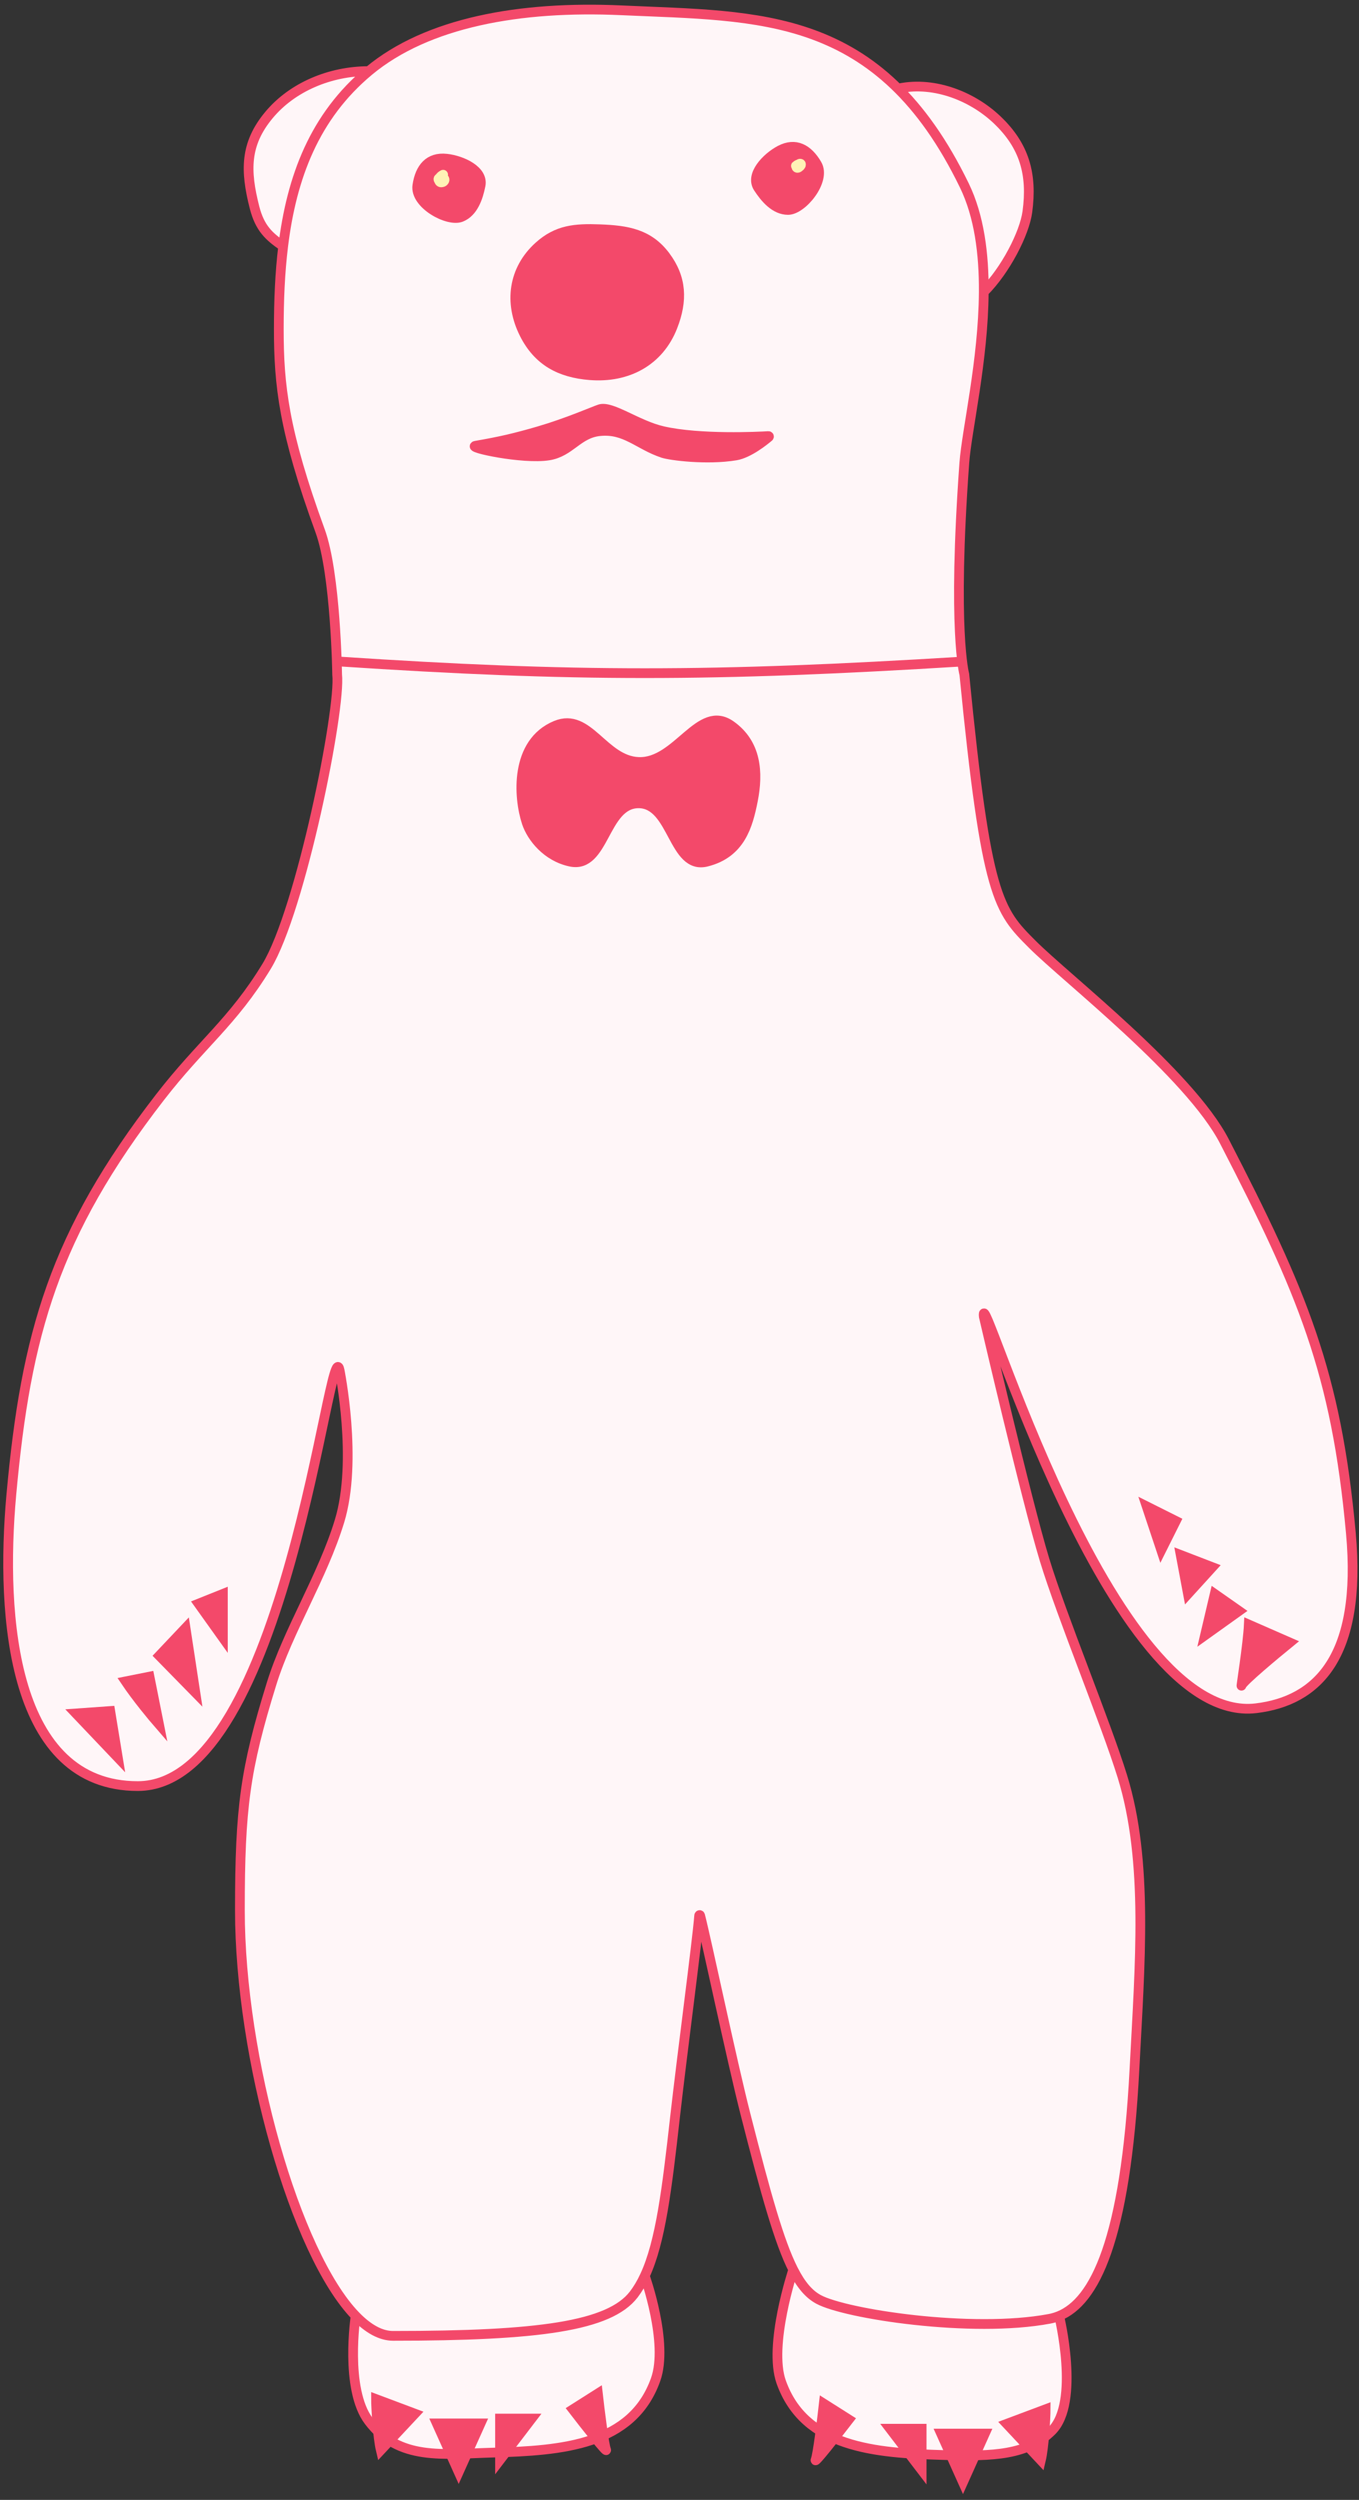 <?xml version="1.0" encoding="UTF-8"?> <svg xmlns="http://www.w3.org/2000/svg" width="167" height="307" viewBox="0 0 167 307" fill="none"><rect x="0" y="0" width="167" height="307" fill="#333333" stroke="none"/><path d="M45.313 297.311C42.345 293.369 43.702 284.403 43.702 284.403C36.269 276.739 29.479 252.675 29.479 234.577C29.479 221.994 30.125 217.26 33.363 206.794C35.397 200.222 39.637 193.65 41.727 186.779C43.981 179.372 41.727 168.258 41.727 168.258C40.533 162.582 35.156 219.341 16.932 219.341C1.593 219.341 0.009 198.77 1.398 183.493C3.191 163.777 6.683 151.542 19.621 134.799C24.7 128.227 28.583 125.539 32.765 118.668C36.947 111.797 41.907 87.121 41.429 82.82C41.429 82.82 41.26 70.447 39.338 65.194C34.857 52.946 34.26 47.27 34.26 40.399C34.26 36.897 34.399 33.495 34.797 30.242C33.065 29.047 31.931 28.043 31.273 25.463C30.125 20.962 30.088 17.676 33.065 14.111C35.912 10.701 40.532 8.733 45.312 8.733C52.482 2.759 63.878 0.691 76.381 1.266C89.359 1.862 100.944 1.549 110.35 10.882C114.616 9.943 119.364 11.706 122.534 14.718C125.901 17.917 126.87 21.414 126.248 26.016C125.891 28.655 123.579 33.174 120.89 35.863C120.835 44.298 118.789 52.877 118.502 56.83C117.008 77.442 118.502 82.82 118.502 82.82C121.191 110.303 122.684 111.797 126.867 115.979C131.049 120.161 146.199 131.909 150.467 140.177C160.026 158.698 164.209 168.556 166.001 188.273C167.39 203.55 161.819 208.886 154.351 209.782C136.257 211.953 120.295 156.01 120.893 161.686C120.893 161.686 126.107 184.151 128.361 191.559C130.451 198.43 135.887 211.574 137.92 218.146C141.159 228.612 140.058 241.428 139.414 253.994C138.32 275.328 134.441 282.644 130.153 284.41C130.153 284.41 132.746 295.017 129.257 298.506C126.27 301.493 122.153 301.667 116.015 301.493C107.454 301.251 98.882 300.596 96 292.531C94.386 288.015 97.479 278.734 97.479 278.734C95.754 275.337 94.119 269.489 91.617 259.67C89.888 252.889 86.881 238.519 86.033 235.221C86.016 235.155 85.922 235.164 85.917 235.231C85.656 238.534 83.788 252.54 82.953 259.969C81.961 268.806 81.177 275.311 79.234 279.49C79.234 279.49 82.177 287.716 80.563 292.232C77.682 300.297 69.109 300.952 60.548 301.194C54.41 301.368 49.005 302.216 45.313 297.311Z" fill="#FFF6F8"></path><path d="M43.702 284.403C43.702 284.403 42.345 293.369 45.313 297.311C49.005 302.216 54.41 301.368 60.548 301.194C69.109 300.952 77.682 300.297 80.563 292.232C82.177 287.716 79.234 279.49 79.234 279.49M43.702 284.403C36.269 276.739 29.479 252.675 29.479 234.577C29.479 221.994 30.125 217.26 33.363 206.794C35.397 200.222 39.637 193.65 41.727 186.779C43.981 179.372 41.727 168.258 41.727 168.258C40.533 162.582 35.156 219.341 16.932 219.341C1.593 219.341 0.009 198.77 1.398 183.493C3.191 163.777 6.683 151.542 19.621 134.799C24.7 128.227 28.583 125.539 32.765 118.668C36.947 111.797 41.907 87.121 41.429 82.82C41.429 82.82 41.26 70.447 39.338 65.194C34.857 52.946 34.26 47.27 34.26 40.399C34.26 36.897 34.399 33.495 34.797 30.242M43.702 284.403C45.225 285.974 46.776 286.855 48.3 286.855C66.229 286.855 74.887 285.66 77.875 281.777C78.385 281.113 78.834 280.351 79.234 279.49M79.234 279.49C81.177 275.311 81.961 268.806 82.953 259.969C83.788 252.54 85.656 238.534 85.917 235.231C85.922 235.164 86.016 235.155 86.033 235.221C86.881 238.519 89.888 252.889 91.617 259.67C94.119 269.489 95.754 275.337 97.479 278.734M45.312 8.733C40.532 8.733 35.912 10.701 33.065 14.111C30.088 17.676 30.125 20.962 31.273 25.463C31.931 28.043 33.065 29.047 34.797 30.242M45.312 8.733C52.482 2.759 63.878 0.691 76.381 1.266C93.413 2.049 108.046 1.265 118.502 22.774C120.338 26.55 120.92 31.184 120.89 35.863M45.312 8.733C38.636 14.297 35.836 21.759 34.797 30.242M110.146 10.929C114.464 9.887 119.313 11.658 122.534 14.718C125.901 17.917 126.87 21.414 126.248 26.016C125.891 28.655 123.579 33.174 120.89 35.863M120.89 35.863C120.835 44.298 118.789 52.877 118.502 56.83C117.008 77.442 118.502 82.82 118.502 82.82C121.191 110.303 122.684 111.797 126.867 115.979C131.049 120.161 146.199 131.909 150.467 140.177C160.026 158.698 164.209 168.556 166.001 188.273C167.39 203.55 161.819 208.886 154.351 209.782C136.257 211.953 120.295 156.01 120.893 161.686C120.893 161.686 126.107 184.151 128.361 191.559C130.451 198.43 135.887 211.574 137.92 218.146C141.159 228.612 140.058 241.428 139.414 253.994C138.32 275.328 134.441 282.644 130.153 284.41M130.153 284.41C129.758 284.573 129.359 284.689 128.958 284.764C119.399 286.557 103.865 284.167 100.579 282.374C99.41 281.737 98.431 280.609 97.479 278.734M130.153 284.41C130.153 284.41 132.746 295.017 129.257 298.506C126.27 301.493 122.153 301.667 116.015 301.493C107.454 301.251 98.882 300.596 96 292.531C94.386 288.015 97.479 278.734 97.479 278.734" stroke="#F3496A" stroke-width="1.195"></path><path d="M142.7 190.365L140.908 184.987L144.493 186.78L142.7 190.365Z" fill="#F3496A" stroke="#F3496A" stroke-width="1.195"></path><path d="M145.986 195.742L145.09 190.962L148.974 192.456L145.986 195.742Z" fill="#F3496A" stroke="#F3496A" stroke-width="1.195"></path><path d="M148.078 200.82L149.273 195.742L152.26 197.833L148.078 200.82Z" fill="#F3496A" stroke="#F3496A" stroke-width="1.195"></path><path d="M152.564 206.989C152.46 207.44 153.345 201.919 153.46 199.508L158.494 201.71C156.56 203.282 152.667 206.538 152.564 206.989Z" fill="#F3496A" stroke="#F3496A" stroke-width="1.195"></path><path d="M19.537 211.757C18.727 210.825 16.772 208.466 15.439 206.482L18.369 205.898L19.537 211.757Z" fill="#F3496A" stroke="#F3496A" stroke-width="1.195"></path><path d="M24.005 207.85L19.575 203.33L22.799 199.924L24.005 207.85Z" fill="#F3496A" stroke="#F3496A" stroke-width="1.195"></path><path d="M27.389 201.119L24.402 196.937L27.389 195.742V201.119Z" fill="#F3496A" stroke="#F3496A" stroke-width="1.195"></path><path d="M41.628 81.234C70.579 83.145 87.389 83.145 118.403 81.234" stroke="#F3496A" stroke-width="1.195"></path><path d="M14.478 215.831L9.331 210.42L13.545 210.122L14.478 215.831Z" fill="#F3496A" stroke="#F3496A" stroke-width="1.195"></path><path d="M46.794 300.891C46.419 299.33 46.209 295.69 46.209 294.622L50.988 296.414L46.794 300.891Z" fill="#F3496A" stroke="#F3496A" stroke-width="1.195"></path><path d="M56.366 303.585L53.678 297.61H59.055L56.366 303.585Z" fill="#F3496A" stroke="#F3496A" stroke-width="1.195"></path><path d="M61.445 302.091V297.012H65.328L61.445 302.091Z" fill="#F3496A" stroke="#F3496A" stroke-width="1.195"></path><path d="M74.475 300.829C74.732 301.454 71.857 297.794 70.387 295.886L73.467 293.934C73.696 295.972 74.218 300.203 74.475 300.829Z" fill="#F3496A" stroke="#F3496A" stroke-width="1.195"></path><path d="M127.908 302.137C128.282 300.576 128.493 296.936 128.493 295.868L123.713 297.66L127.908 302.137Z" fill="#F3496A" stroke="#F3496A" stroke-width="1.195"></path><path d="M118.336 304.83L121.024 298.855H115.647L118.336 304.83Z" fill="#F3496A" stroke="#F3496A" stroke-width="1.195"></path><path d="M113.257 303.336V298.257H109.374L113.257 303.336Z" fill="#F3496A" stroke="#F3496A" stroke-width="1.195"></path><path d="M100.227 302.074C99.97 302.699 102.845 299.039 104.315 297.131L101.234 295.179C101.006 297.217 100.484 301.449 100.227 302.074Z" fill="#F3496A" stroke="#F3496A" stroke-width="1.195"></path><path d="M68.315 89.093C72.324 87.442 74.14 93.403 78.472 93.574C83.234 93.762 85.94 86.33 89.824 89.093C92.938 91.308 93.219 94.826 92.513 98.354C91.915 101.341 91.01 104.775 86.837 105.822C82.664 106.869 82.774 98.652 78.472 98.652C74.17 98.652 74.319 106.704 70.108 105.822C67.201 105.213 65.328 102.835 64.731 101.042C63.688 97.912 63.237 91.184 68.315 89.093Z" fill="#F3496A" stroke="#F3496A" stroke-width="1.195"></path><path d="M67.419 55.933C64.255 56.436 57.262 54.942 58.457 54.738C61.451 54.224 63.308 53.795 66.224 52.946C69.733 51.92 73.001 50.488 73.693 50.258C75.127 49.779 78.329 52.237 81.46 52.946C86.046 53.985 93.246 53.623 94.435 53.554C94.492 53.55 94.518 53.619 94.474 53.656C93.96 54.093 92.017 55.668 90.422 55.933C86.837 56.531 82.356 55.933 81.46 55.635C78.449 54.63 76.849 52.618 73.693 52.946C70.994 53.226 70.099 55.508 67.419 55.933Z" fill="#F3496A"></path><path d="M58.457 54.738C57.262 54.942 64.255 56.436 67.419 55.933C70.099 55.508 70.994 53.226 73.693 52.946C76.849 52.618 78.449 54.63 81.46 55.635C82.356 55.933 86.837 56.531 90.422 55.933C92.017 55.668 93.96 54.093 94.474 53.656C94.518 53.619 94.492 53.55 94.435 53.554C93.246 53.623 86.046 53.985 81.46 52.946C78.329 52.237 75.127 49.779 73.693 50.258C73.001 50.488 69.733 51.92 66.224 52.946M58.457 54.738C62.327 54.077 62.456 54.047 66.224 52.946M58.457 54.738C61.451 54.224 63.308 53.795 66.224 52.946" stroke="#F3496A" stroke-width="1.195"></path><path d="M66.224 30.242C68.476 28.217 70.666 28.039 73.693 28.151C77.091 28.277 79.718 28.716 81.758 31.437C83.799 34.158 83.891 36.932 82.655 40.101C80.982 44.388 77.085 46.44 72.498 46.075C68.787 45.78 66.106 44.322 64.432 40.997C62.517 37.194 63.059 33.09 66.224 30.242Z" fill="#F3496A" stroke="#F3496A" stroke-width="1.195"></path><path d="M54.873 19.488C56.761 19.695 59.428 20.912 59.055 22.775C58.757 24.268 58.159 26.06 56.665 26.658C55.048 27.305 50.946 25.065 51.286 22.775C51.604 20.628 52.716 19.252 54.873 19.488Z" fill="#F3496A" stroke="#F3496A" stroke-width="1.195"></path><path d="M95.841 18.461C94.165 19.354 92.141 21.474 93.177 23.065C94.009 24.341 95.23 25.783 96.838 25.784C98.58 25.785 101.558 22.183 100.392 20.182C99.3 18.306 97.757 17.441 95.841 18.461Z" fill="#F3496A" stroke="#F3496A" stroke-width="1.195"></path><path d="M98.411 20.288C98.276 20.266 98.141 20.243 98.072 20.288C98.002 20.332 98.002 20.445 98.039 20.497C98.075 20.549 98.148 20.538 98.222 20.496C98.296 20.453 98.37 20.38 98.379 20.315C98.389 20.249 98.332 20.193 98.264 20.183C98.116 20.163 97.969 20.321 97.881 20.457C97.842 20.517 97.888 20.593 97.948 20.611C98.091 20.654 98.246 20.493 98.35 20.352C98.403 20.28 98.438 20.199 98.419 20.15C98.4 20.101 98.322 20.084 98.264 20.109C98.207 20.134 98.173 20.202 98.192 20.211C98.211 20.221 98.284 20.17 98.272 20.152C98.157 20.151 97.941 20.242 97.807 20.367C97.786 20.418 97.859 20.446 97.968 20.407" stroke="#FFF3B6" stroke-width="1.195" stroke-linecap="round"></path><path d="M54.455 21.456C54.269 21.563 54.084 21.669 54.044 21.837C54.005 22.004 54.117 22.229 54.223 22.322C54.329 22.415 54.424 22.37 54.499 22.308C54.573 22.246 54.624 22.167 54.63 22.09C54.636 22.013 54.597 21.94 54.535 21.899C54.472 21.859 54.388 21.853 54.3 21.881C54.212 21.909 54.122 21.971 54.061 22.042C54.001 22.113 53.973 22.192 53.992 22.258C54.011 22.324 54.079 22.374 54.156 22.392C54.233 22.409 54.318 22.392 54.395 22.349C54.473 22.307 54.54 22.24 54.552 22.157C54.565 22.075 54.52 21.979 54.46 21.916C54.4 21.853 54.327 21.825 54.25 21.816C54.173 21.807 54.095 21.818 54.023 21.846C53.952 21.875 53.89 21.919 53.878 21.976C53.866 22.033 53.905 22.101 53.946 22.17" stroke="#FFF3B6" stroke-width="1.195" stroke-linecap="round"></path></svg> 